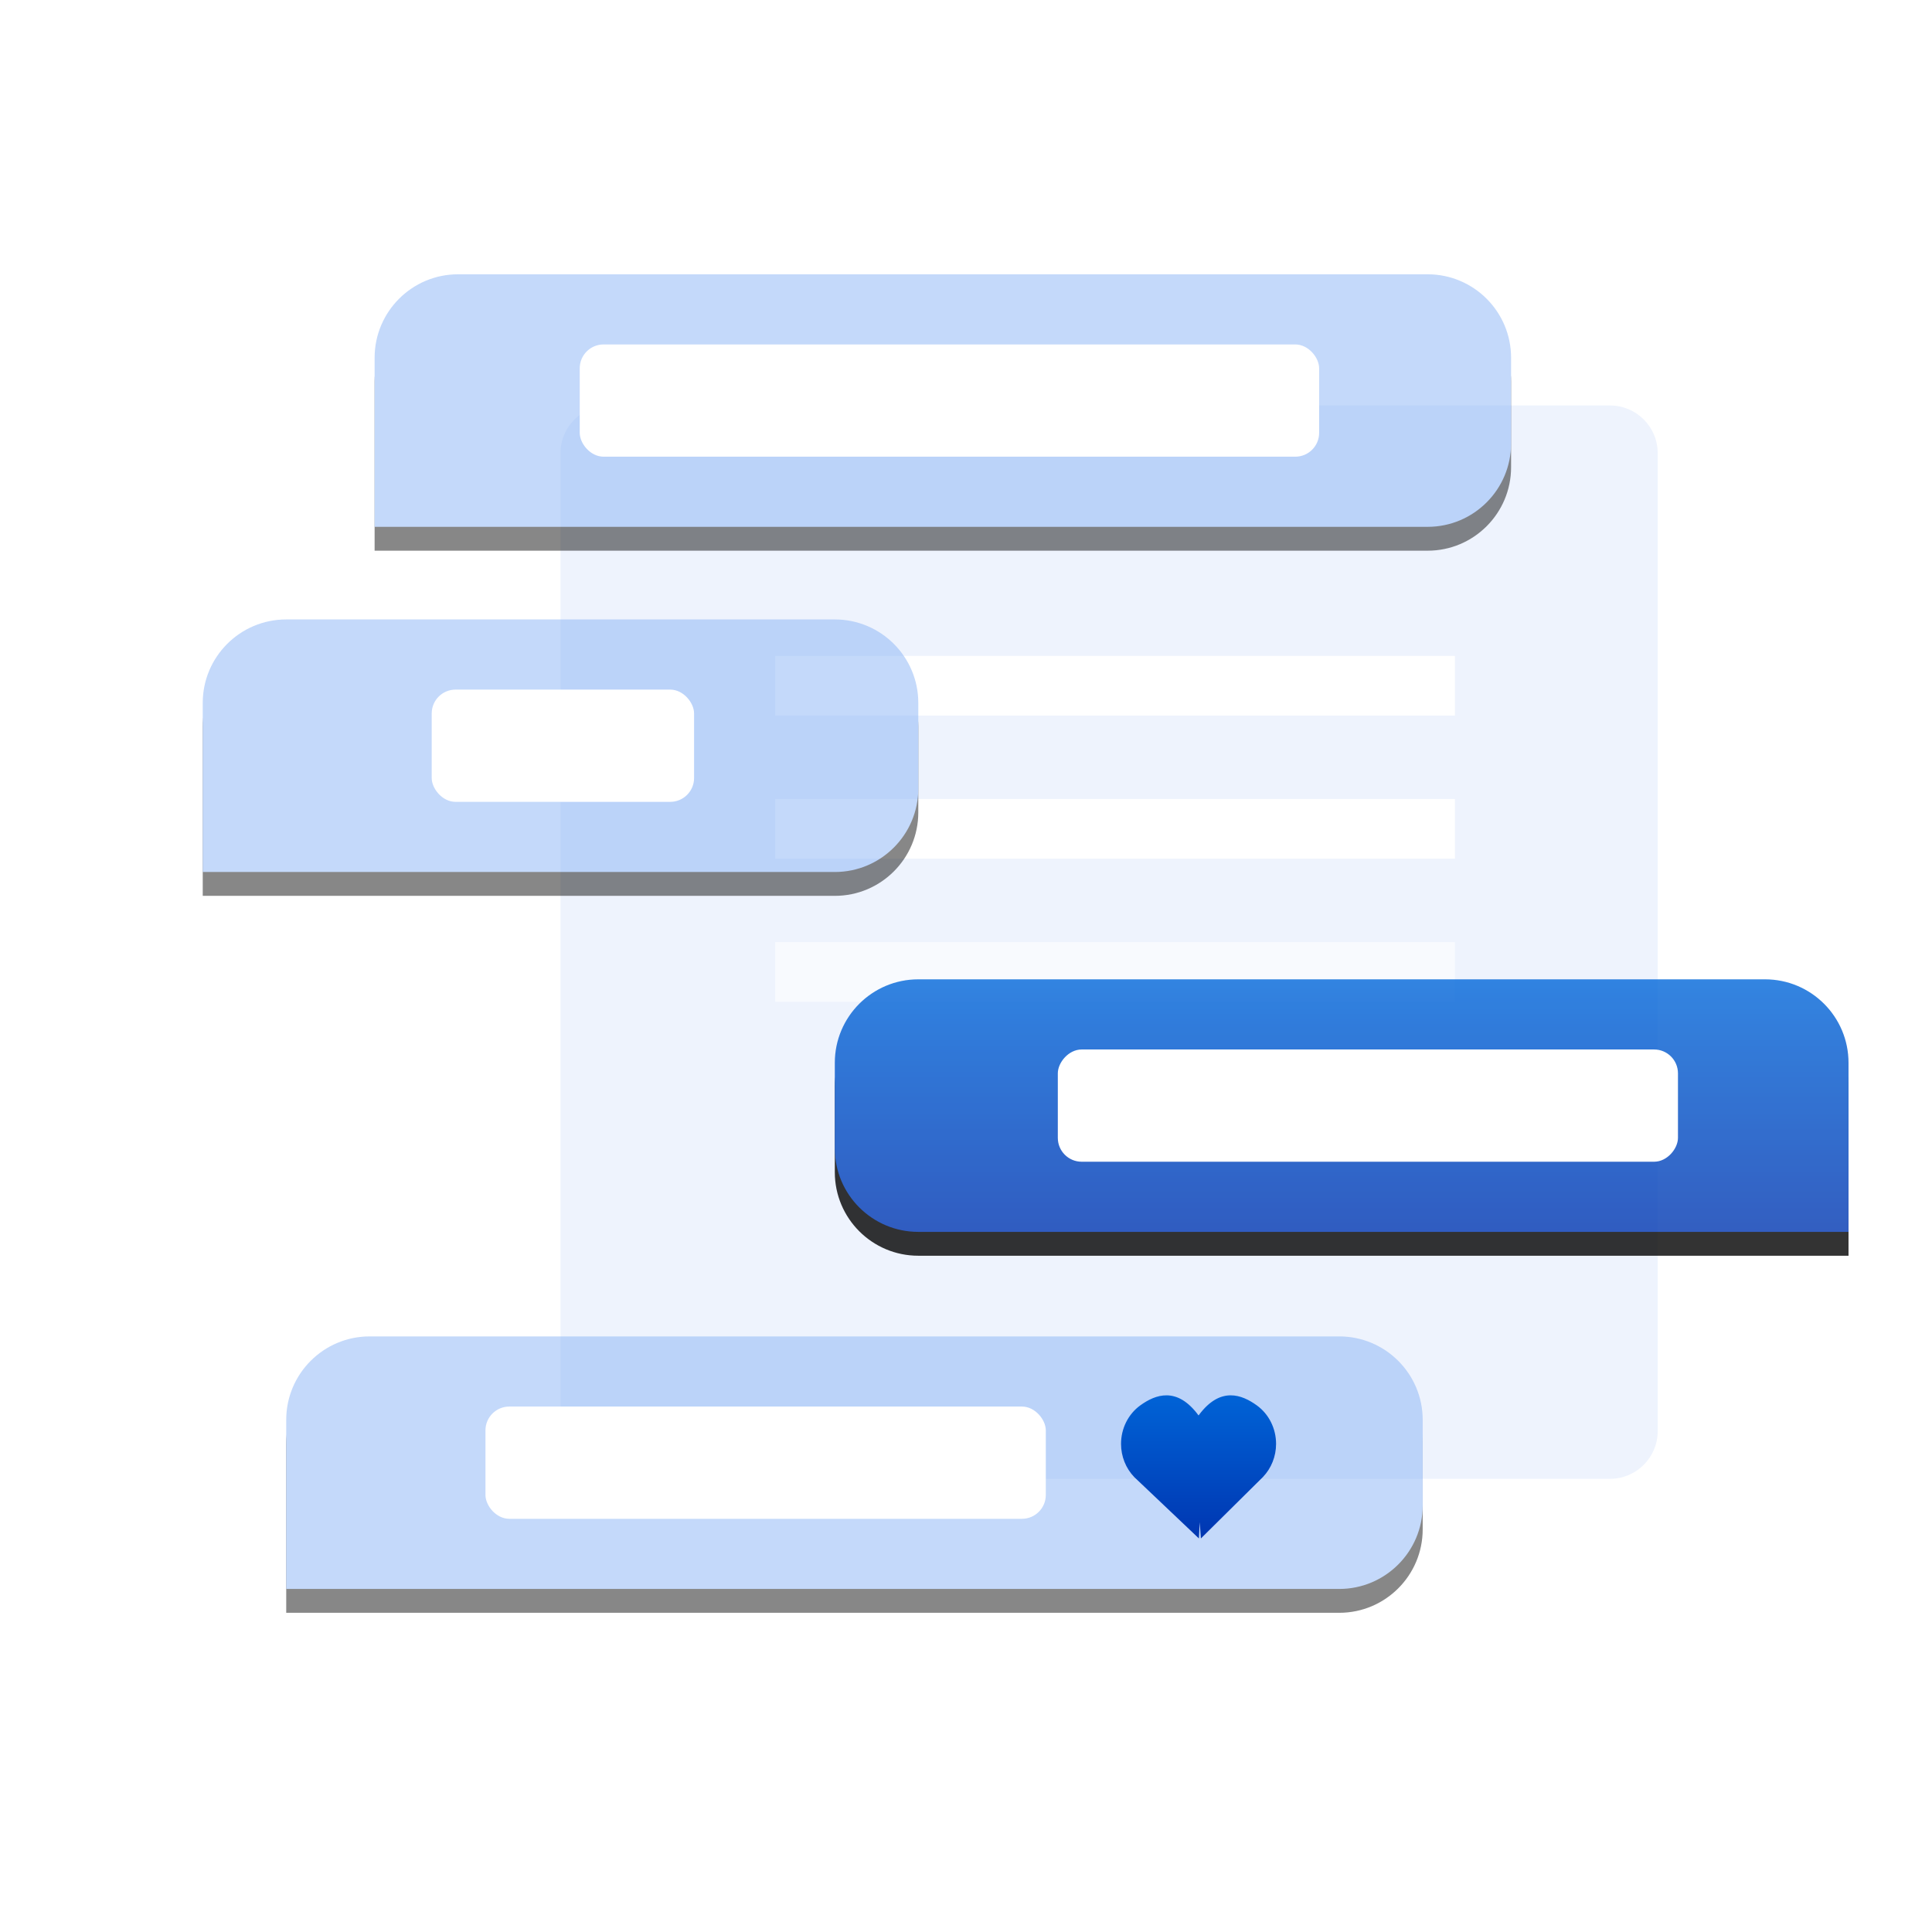 <?xml version="1.0" encoding="UTF-8"?> <svg xmlns="http://www.w3.org/2000/svg" xmlns:xlink="http://www.w3.org/1999/xlink" width="162px" height="162px" viewBox="0 0 162 162" version="1.1"><title>chats icon@1x</title><defs><path d="M21.412,0 L102.706,0 C106.572,-7.57755499e-15 109.706,3.134 109.706,7 L109.706,14.176 C109.706,18.042 106.572,21.176 102.706,21.176 L14.412,21.176 L14.412,21.176 L14.412,7 C14.412,3.134 17.546,7.10171439e-16 21.412,0 Z" id="path-1"></path><filter x="-12.1%" y="-44.9%" width="124.1%" height="208.6%" id="filter-2"><feOffset dx="0" dy="2" in="SourceAlpha" result="shadowOffsetOuter1"></feOffset><feGaussianBlur stdDeviation="3.5" in="shadowOffsetOuter1" result="shadowBlurOuter1"></feGaussianBlur><feColorMatrix values="0 0 0 0 0.239 0 0 0 0 0.239 0 0 0 0 0.239 0 0 0 0.3 0" type="matrix" in="shadowBlurOuter1"></feColorMatrix></filter><path d="M14,89.059 L95.294,89.059 C99.16,89.059 102.294,92.193 102.294,96.059 L102.294,103.235 C102.294,107.101 99.16,110.235 95.294,110.235 L7,110.235 L7,110.235 L7,96.059 C7,92.193 10.134,89.059 14,89.059 Z" id="path-3"></path><filter x="-12.1%" y="-44.9%" width="124.1%" height="208.6%" id="filter-4"><feOffset dx="0" dy="2" in="SourceAlpha" result="shadowOffsetOuter1"></feOffset><feGaussianBlur stdDeviation="3.5" in="shadowOffsetOuter1" result="shadowBlurOuter1"></feGaussianBlur><feColorMatrix values="0 0 0 0 0.239 0 0 0 0 0.239 0 0 0 0 0.239 0 0 0 0.3 0" type="matrix" in="shadowBlurOuter1"></feColorMatrix></filter><path d="M7,28.941 L53,28.941 C56.866,28.941 60,32.075 60,35.941 L60,43.118 C60,46.984 56.866,50.118 53,50.118 L0,50.118 L0,50.118 L0,35.941 C4.14730794e-16,32.075 3.134,28.941 7,28.941 Z" id="path-5"></path><filter x="-19.2%" y="-44.9%" width="138.3%" height="208.6%" id="filter-6"><feOffset dx="0" dy="2" in="SourceAlpha" result="shadowOffsetOuter1"></feOffset><feGaussianBlur stdDeviation="3.5" in="shadowOffsetOuter1" result="shadowBlurOuter1"></feGaussianBlur><feColorMatrix values="0 0 0 0 0.239 0 0 0 0 0.239 0 0 0 0 0.239 0 0 0 0.3 0" type="matrix" in="shadowBlurOuter1"></feColorMatrix></filter><linearGradient x1="50%" y1="0%" x2="50%" y2="100%" id="linearGradient-7"><stop stop-color="#0066D9" offset="0%"></stop><stop stop-color="#0036B1" offset="100%"></stop></linearGradient><path d="M60,59.118 L131,59.118 C134.866,59.118 138,62.252 138,66.118 L138,73.294 C138,77.16 134.866,80.294 131,80.294 L53,80.294 L53,80.294 L53,66.118 C53,62.252 56.134,59.118 60,59.118 Z" id="path-8"></path><filter x="-13.5%" y="-44.9%" width="127.1%" height="208.6%" id="filter-9"><feOffset dx="0" dy="2" in="SourceAlpha" result="shadowOffsetOuter1"></feOffset><feGaussianBlur stdDeviation="3.5" in="shadowOffsetOuter1" result="shadowBlurOuter1"></feGaussianBlur><feColorMatrix values="0 0 0 0 0.239 0 0 0 0 0.239 0 0 0 0 0.239 0 0 0 0.4 0" type="matrix" in="shadowBlurOuter1"></feColorMatrix></filter><linearGradient x1="50%" y1="0%" x2="50%" y2="100%" id="linearGradient-10"><stop stop-color="#0066D9" offset="0%"></stop><stop stop-color="#0036B1" offset="100%"></stop></linearGradient></defs><g id="desktop" stroke="none" stroke-width="1" fill="none" fill-rule="evenodd"><g id="for-Marinas" transform="translate(-851, -1669)"><g id="chats-icon" transform="translate(851, 1669)"><g id="reviews-copy" transform="translate(17, 23)"><path d="M35,10 L117,10 C119.209,10 121,11.791 121,14 L121,98 C121,100.209 119.209,102 117,102 L35,102 C32.791,102 31,100.209 31,98 L31,14 C31,11.791 32.791,10 35,10 Z" id="Rectangle-Copy-52" fill="#EEF3FD" transform="translate(76, 56) rotate(90) translate(-76, -56) "></path><rect id="Rectangle-Copy-54" fill="#FFFFFF" opacity="0.604" x="48" y="56" width="57" height="5"></rect><rect id="Rectangle" fill="#FFFFFF" x="48" y="32" width="57" height="5"></rect><rect id="Rectangle-Copy-53" fill="#FFFFFF" x="48" y="44" width="57" height="5"></rect><g id="Group-72"><g id="Rectangle" opacity="0.471"><use fill="black" fill-opacity="1" filter="url(#filter-2)" xlink:href="#path-1"></use><use fill="#81AEF4" fill-rule="evenodd" xlink:href="#path-1"></use></g><g id="Rectangle-Copy-69" opacity="0.471"><use fill="black" fill-opacity="1" filter="url(#filter-4)" xlink:href="#path-3"></use><use fill="#81AEF4" fill-rule="evenodd" xlink:href="#path-3"></use></g><g id="Rectangle-Copy-13" opacity="0.471"><use fill="black" fill-opacity="1" filter="url(#filter-6)" xlink:href="#path-5"></use><use fill="#81AEF4" fill-rule="evenodd" xlink:href="#path-5"></use></g><g id="Rectangle-Copy-47" opacity="0.8" transform="translate(95.5, 69.706) scale(-1, 1) translate(-95.5, -69.706) "><use fill="black" fill-opacity="1" filter="url(#filter-9)" xlink:href="#path-8"></use><use fill="url(#linearGradient-7)" fill-rule="evenodd" xlink:href="#path-8"></use></g><rect id="Rectangle-Copy-60" fill="#FFFFFF" x="31.611" y="5.882" width="62" height="9.412" rx="2"></rect><rect id="Rectangle-Copy-70" fill="#FFFFFF" x="23.706" y="94.941" width="46.986" height="9.412" rx="2"></rect><rect id="Rectangle-Copy-67" fill="#FFFFFF" transform="translate(97.699, 69.706) scale(-1, 1) translate(-97.699, -69.706) " x="71.699" y="65" width="52" height="9.412" rx="2"></rect><path d="M83.539,95.636 C85.336,93.23 87.14,93.945 88.383,94.841 C89.4,95.575 90,96.784 90,98.072 C90,99.115 89.602,100.115 88.894,100.853 L88.894,100.853 L83.696,106 L83.596,104.641 L83.529,106 L78.106,100.853 C77.398,100.115 77,99.115 77,98.072 C77,96.784 77.6,95.575 78.617,94.841 C79.869,93.938 81.689,93.22 83.5,95.687 Z" id="Combined-Shape" fill="url(#linearGradient-10)"></path><rect id="Rectangle-Copy-65" fill="#FFFFFF" x="19.199" y="34.824" width="22" height="9.412" rx="2"></rect></g></g><g id="Group-76" transform="translate(65, 55)"></g><rect id="Rectangle-Copy-12" x="0" y="0" width="162" height="162"></rect></g></g></g></svg> 